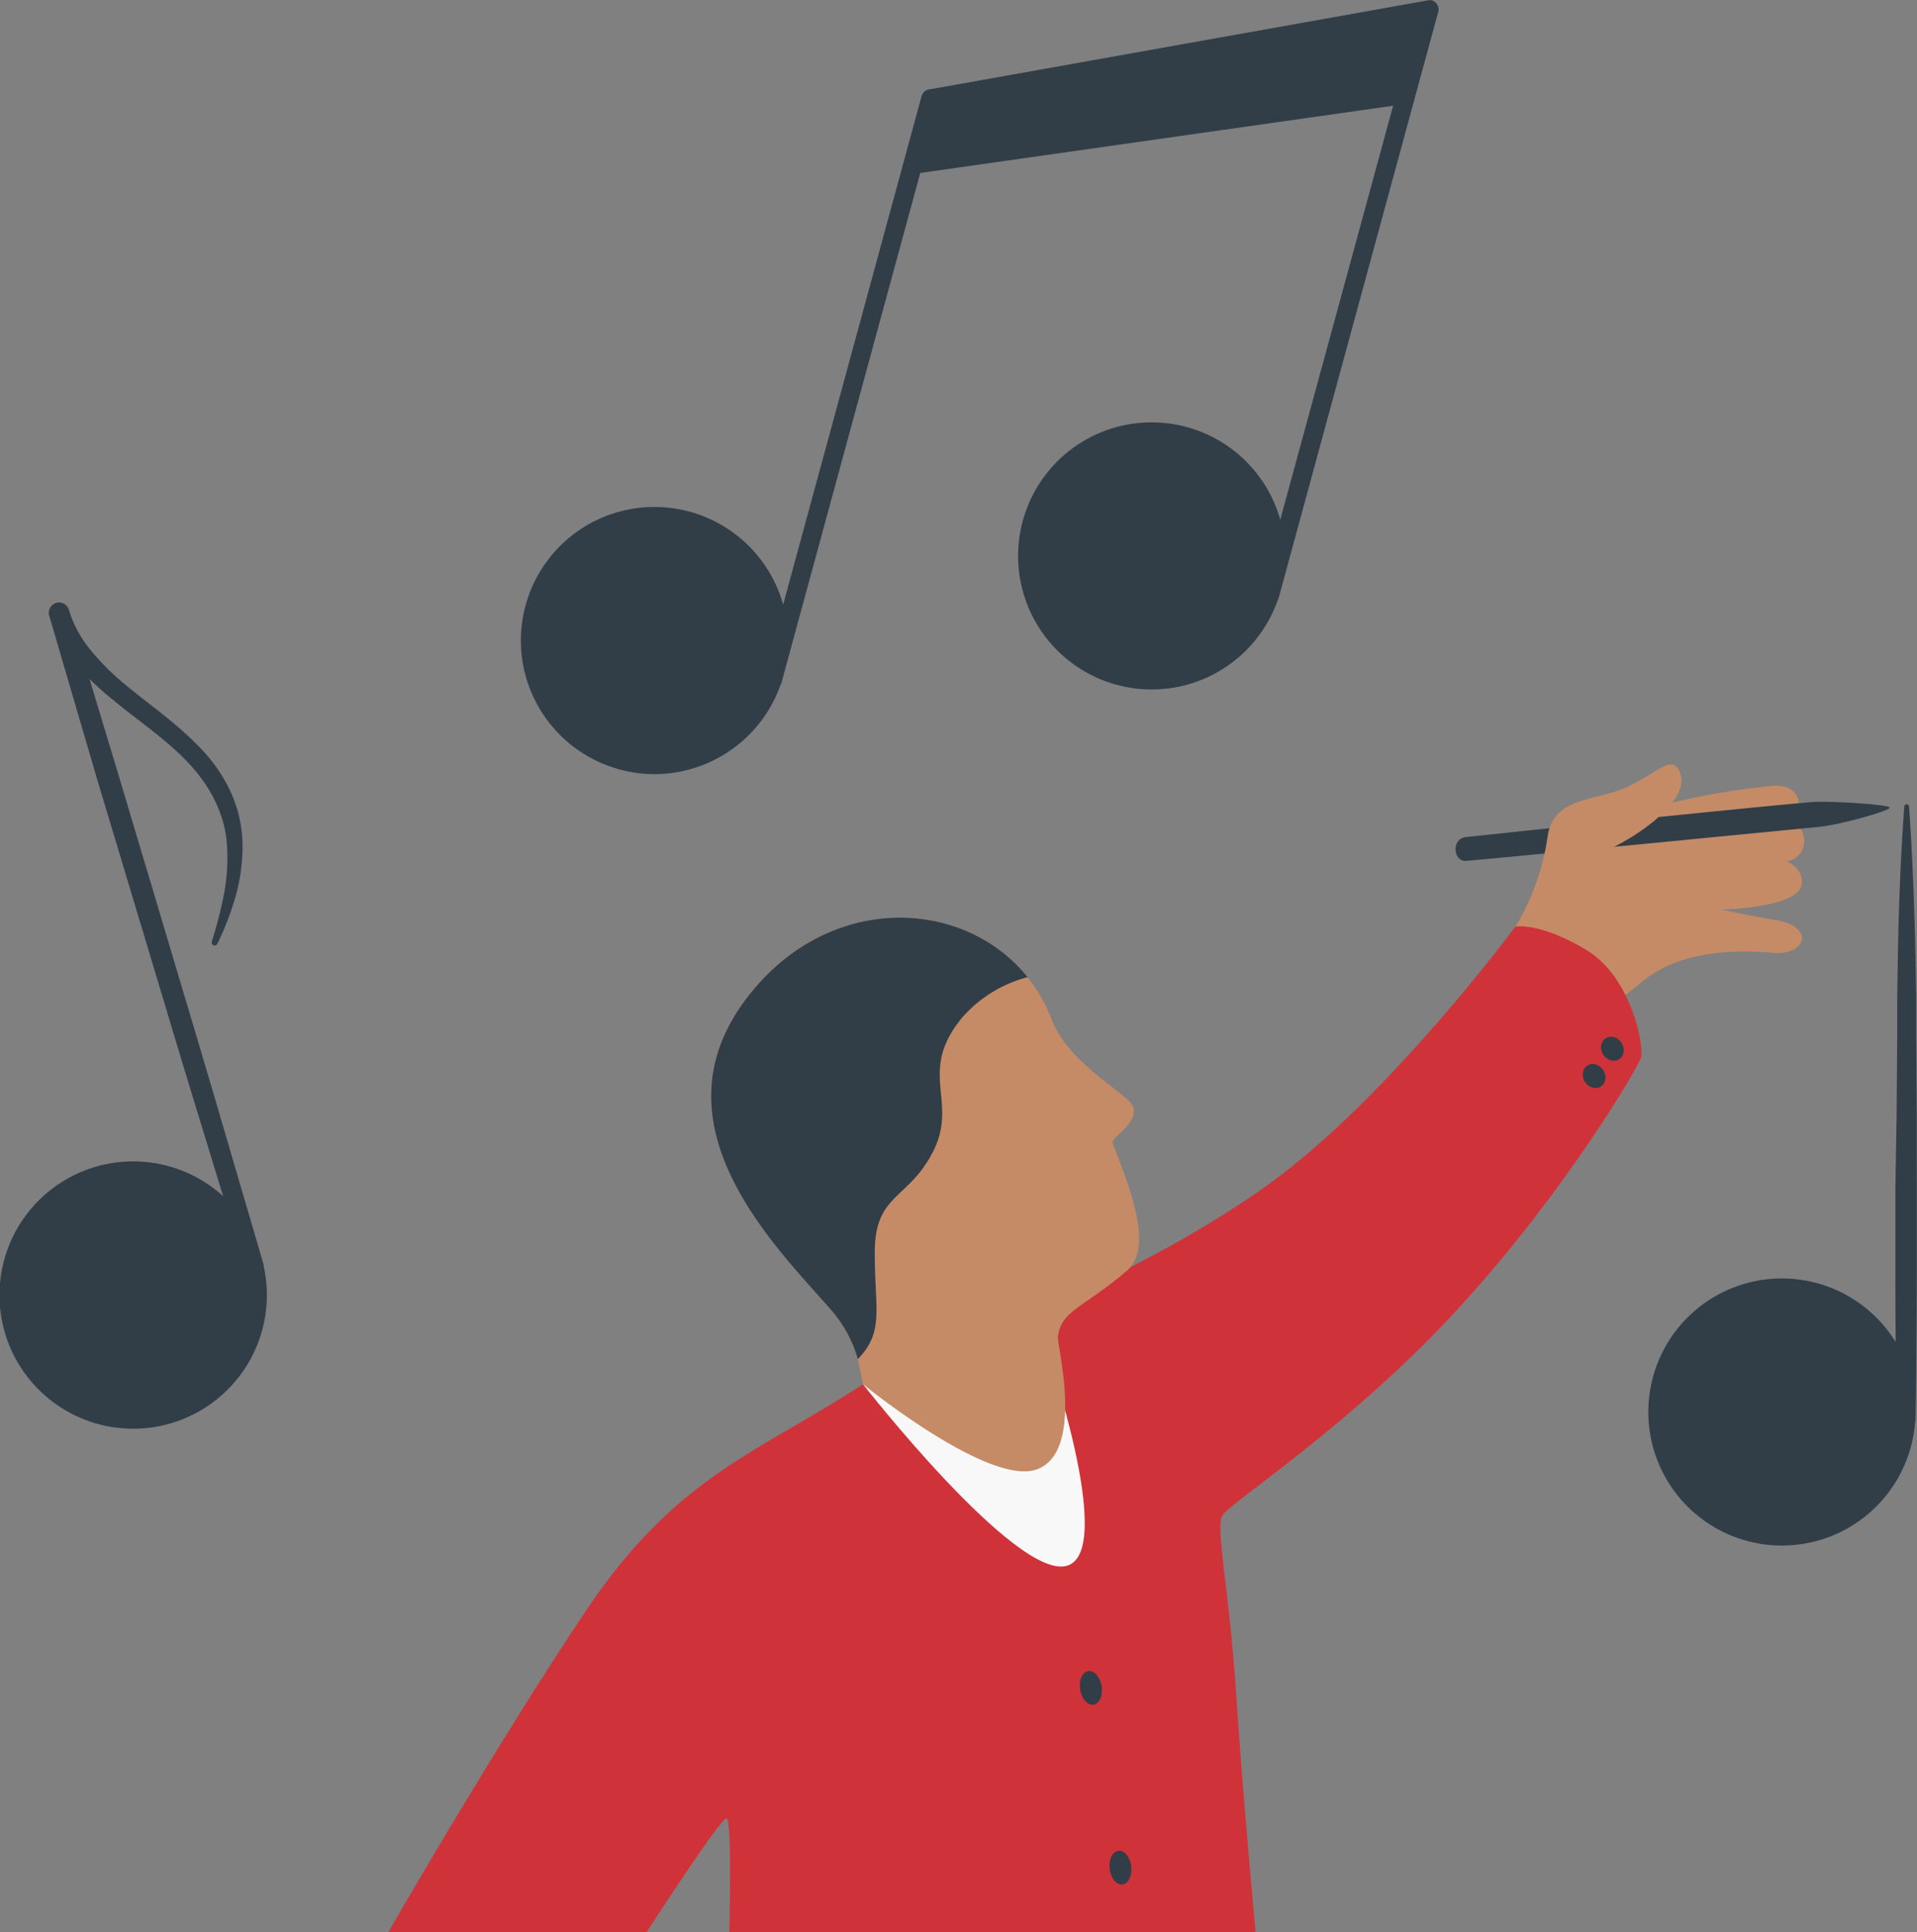 <svg id="Illustrations" xmlns="http://www.w3.org/2000/svg" width="339.69" height="342.46" viewBox="0 0 339.69 342.46"><rect x="0" y="0" width="339.69" height="342.46" fill="#808080" stroke="none"/><defs><style>.cls-1{fill:#c58b66;}.cls-2{fill:#313e48;}.cls-3{fill:#cf3339;}.cls-4{fill:#f8f8f8;}</style></defs><title>transfer-music</title><path class="cls-1" d="M486.69,396.75l-1.2,7L497.42,415s8-5.37,10.62-7.59,8.51-7.38,24.45-6c5.52.47,7.39-4.5.57-5.74s-9.89-1.91-9.89-1.91,13.79-.32,14.24-4.54c.32-2.92-2.68-4-2.68-4,4.31-.82,4-6.83,0-7.12,3.24-1.17,3.17-6.94-2.77-6.26a130.93,130.93,0,0,0-24.89,4.95c-11.21,3.3-15.49,16.26-15.49,16.26Z" transform="translate(-218.14 -232.54)"/><path class="cls-2" d="M553,375.67c.09.53-8.72,3.08-12.75,3.44-3,.28-57.51,5.63-62.33,6-2.24.2-2.68-3.9-.06-4.21,4.39-.52,58.55-6.12,62-6.25S552.91,375.15,553,375.67Z" transform="translate(-218.14 -232.54)"/><path class="cls-1" d="M486.69,396.75a42.52,42.52,0,0,0,5.66-15.8c1-7.3,8.37-6.32,14-8.88s8.46-6.44,9.63-2.07-6.83,10.37-12.94,13.15c5.85,6.59,3.83,10.66-3.23,14.76S486.69,396.75,486.69,396.75Z" transform="translate(-218.14 -232.54)"/><path class="cls-2" d="M557.78,429.77l-.1-13.58,0-6.79-.12-6.79c-.18-9.05-.5-18.11-1.14-27.15a.43.43,0,0,0-.48-.37.42.42,0,0,0-.36.37c-.67,9.05-1,18.11-1.15,27.15l-.11,6.79,0,6.79-.1,13.58L554,443.35v13.58c0,4.49,0,9,.06,13.47a23.67,23.67,0,1,0,3.44,14.09,1.23,1.23,0,0,0,.07-.42c.09-4.53.12-9.06.16-13.58s.06-9.06.06-13.58V443.33Z" transform="translate(-218.14 -232.54)"/><path class="cls-3" d="M371.06,477.86c-18.55,12.16-33,16.1-49.13,40.2s-35,56.94-35,56.94H332.7s13.17-20.4,14.19-20.19.48,20.19.48,20.19h93.26s-2.24-23.87-3.46-42.42-3.68-29.18-2.45-31.42,23-16.1,42-36.9,31.61-42.43,32.2-44.28-1.57-14.22-9.74-19.12-12.51-4.11-12.51-4.11-22.49,30.47-44,45.87-49.16,25.7-49.16,25.7Z" transform="translate(-218.14 -232.54)"/><path class="cls-4" d="M371.06,477.86s27,34.61,36.07,32.2-3.85-39.35-3.85-39.35Z" transform="translate(-218.14 -232.54)"/><path class="cls-2" d="M264.88,457a3.47,3.47,0,0,0-.06-.45l-8.5-29c-2.83-9.66-5.74-19.31-8.62-29l-8.66-29L234,352.87c1.29,1.27,2.63,2.46,4,3.58,4.64,3.84,9.54,7.09,13.45,11.22s6.57,9.12,6.92,14.77a34.61,34.61,0,0,1-.53,8.5,75.12,75.12,0,0,1-2.17,8.47h0a.54.54,0,0,0,.35.67.53.53,0,0,0,.64-.29,51.47,51.47,0,0,0,3.23-8.4,33.29,33.29,0,0,0,1.23-9.1,23.38,23.38,0,0,0-2-9.17,28,28,0,0,0-5.24-7.75c-4.23-4.52-9.23-7.89-13.67-11.6a43.07,43.07,0,0,1-6-6,20.52,20.52,0,0,1-3.86-7.15h0a1.82,1.82,0,0,0-3.53.87,1.05,1.05,0,0,0,.05.19l8.49,29,8.72,29c2.9,9.65,5.78,19.31,8.73,28.94l4.87,15.92A23.69,23.69,0,1,0,264.88,457Z" transform="translate(-218.14 -232.54)"/><path class="cls-2" d="M471.87,232.6a1.67,1.67,0,0,0-.67,0h0l-88.23,15.76h0a1.66,1.66,0,0,0-1.54,1.27l-24.52,90.07a23.67,23.67,0,1,0-29,29.2,23.23,23.23,0,0,0,6.2.84,23.71,23.71,0,0,0,22.32-15.78,2,2,0,0,0,.19-.42l24.59-90.35L465,251.28l-20,73.37a23.67,23.67,0,1,0-.47,14.31,1.72,1.72,0,0,0,.19-.44l28.27-103.86A1.68,1.68,0,0,0,471.87,232.6Z" transform="translate(-218.14 -232.54)"/><path class="cls-1" d="M371.06,477.86s-.74-3.64-.92-4.48a22.71,22.71,0,0,0-4.69-8.66c-9.77-11.16-31.83-32.51-15.4-54.78s46.35-17.73,54.41,3.19c2.46,6.39,9.07,10.61,13.27,14.09s-2.94,6.71-2.44,8c4.13,10.19,6.84,18.87,2.46,22.6-7.69,6.55-11.7,7-12.15,11.77-.14,1.38,4.77,20.26-3.72,23.36S371.06,477.86,371.06,477.86Z" transform="translate(-218.14 -232.54)"/><path class="cls-2" d="M400.23,405.72a23.27,23.27,0,0,0-11.54,7.1c-8.15,9.82-.59,14.83-5.25,23.89-4.39,8.53-10.26,7.38-10.29,17.7s1.74,14.09-3,19a22.91,22.91,0,0,0-4.7-8.67c-9.76-11.16-31.82-32.51-15.39-54.78C364.35,390.56,388.76,391.45,400.23,405.72Z" transform="translate(-218.14 -232.54)"/><ellipse class="cls-2" cx="411.44" cy="531.68" rx="1.93" ry="3.01" transform="translate(-298.65 -159.06) rotate(-9.3)"/><ellipse class="cls-2" cx="416.68" cy="563.54" rx="1.93" ry="3.01" transform="translate(-282.2 -178.99) rotate(-6.83)"/><ellipse class="cls-2" cx="503.85" cy="418.42" rx="1.93" ry="2.21" transform="translate(-363.65 100.64) rotate(-32.23)"/><ellipse class="cls-2" cx="500.61" cy="423.25" rx="1.93" ry="2.21" transform="translate(-366.73 99.66) rotate(-32.23)"/></svg>